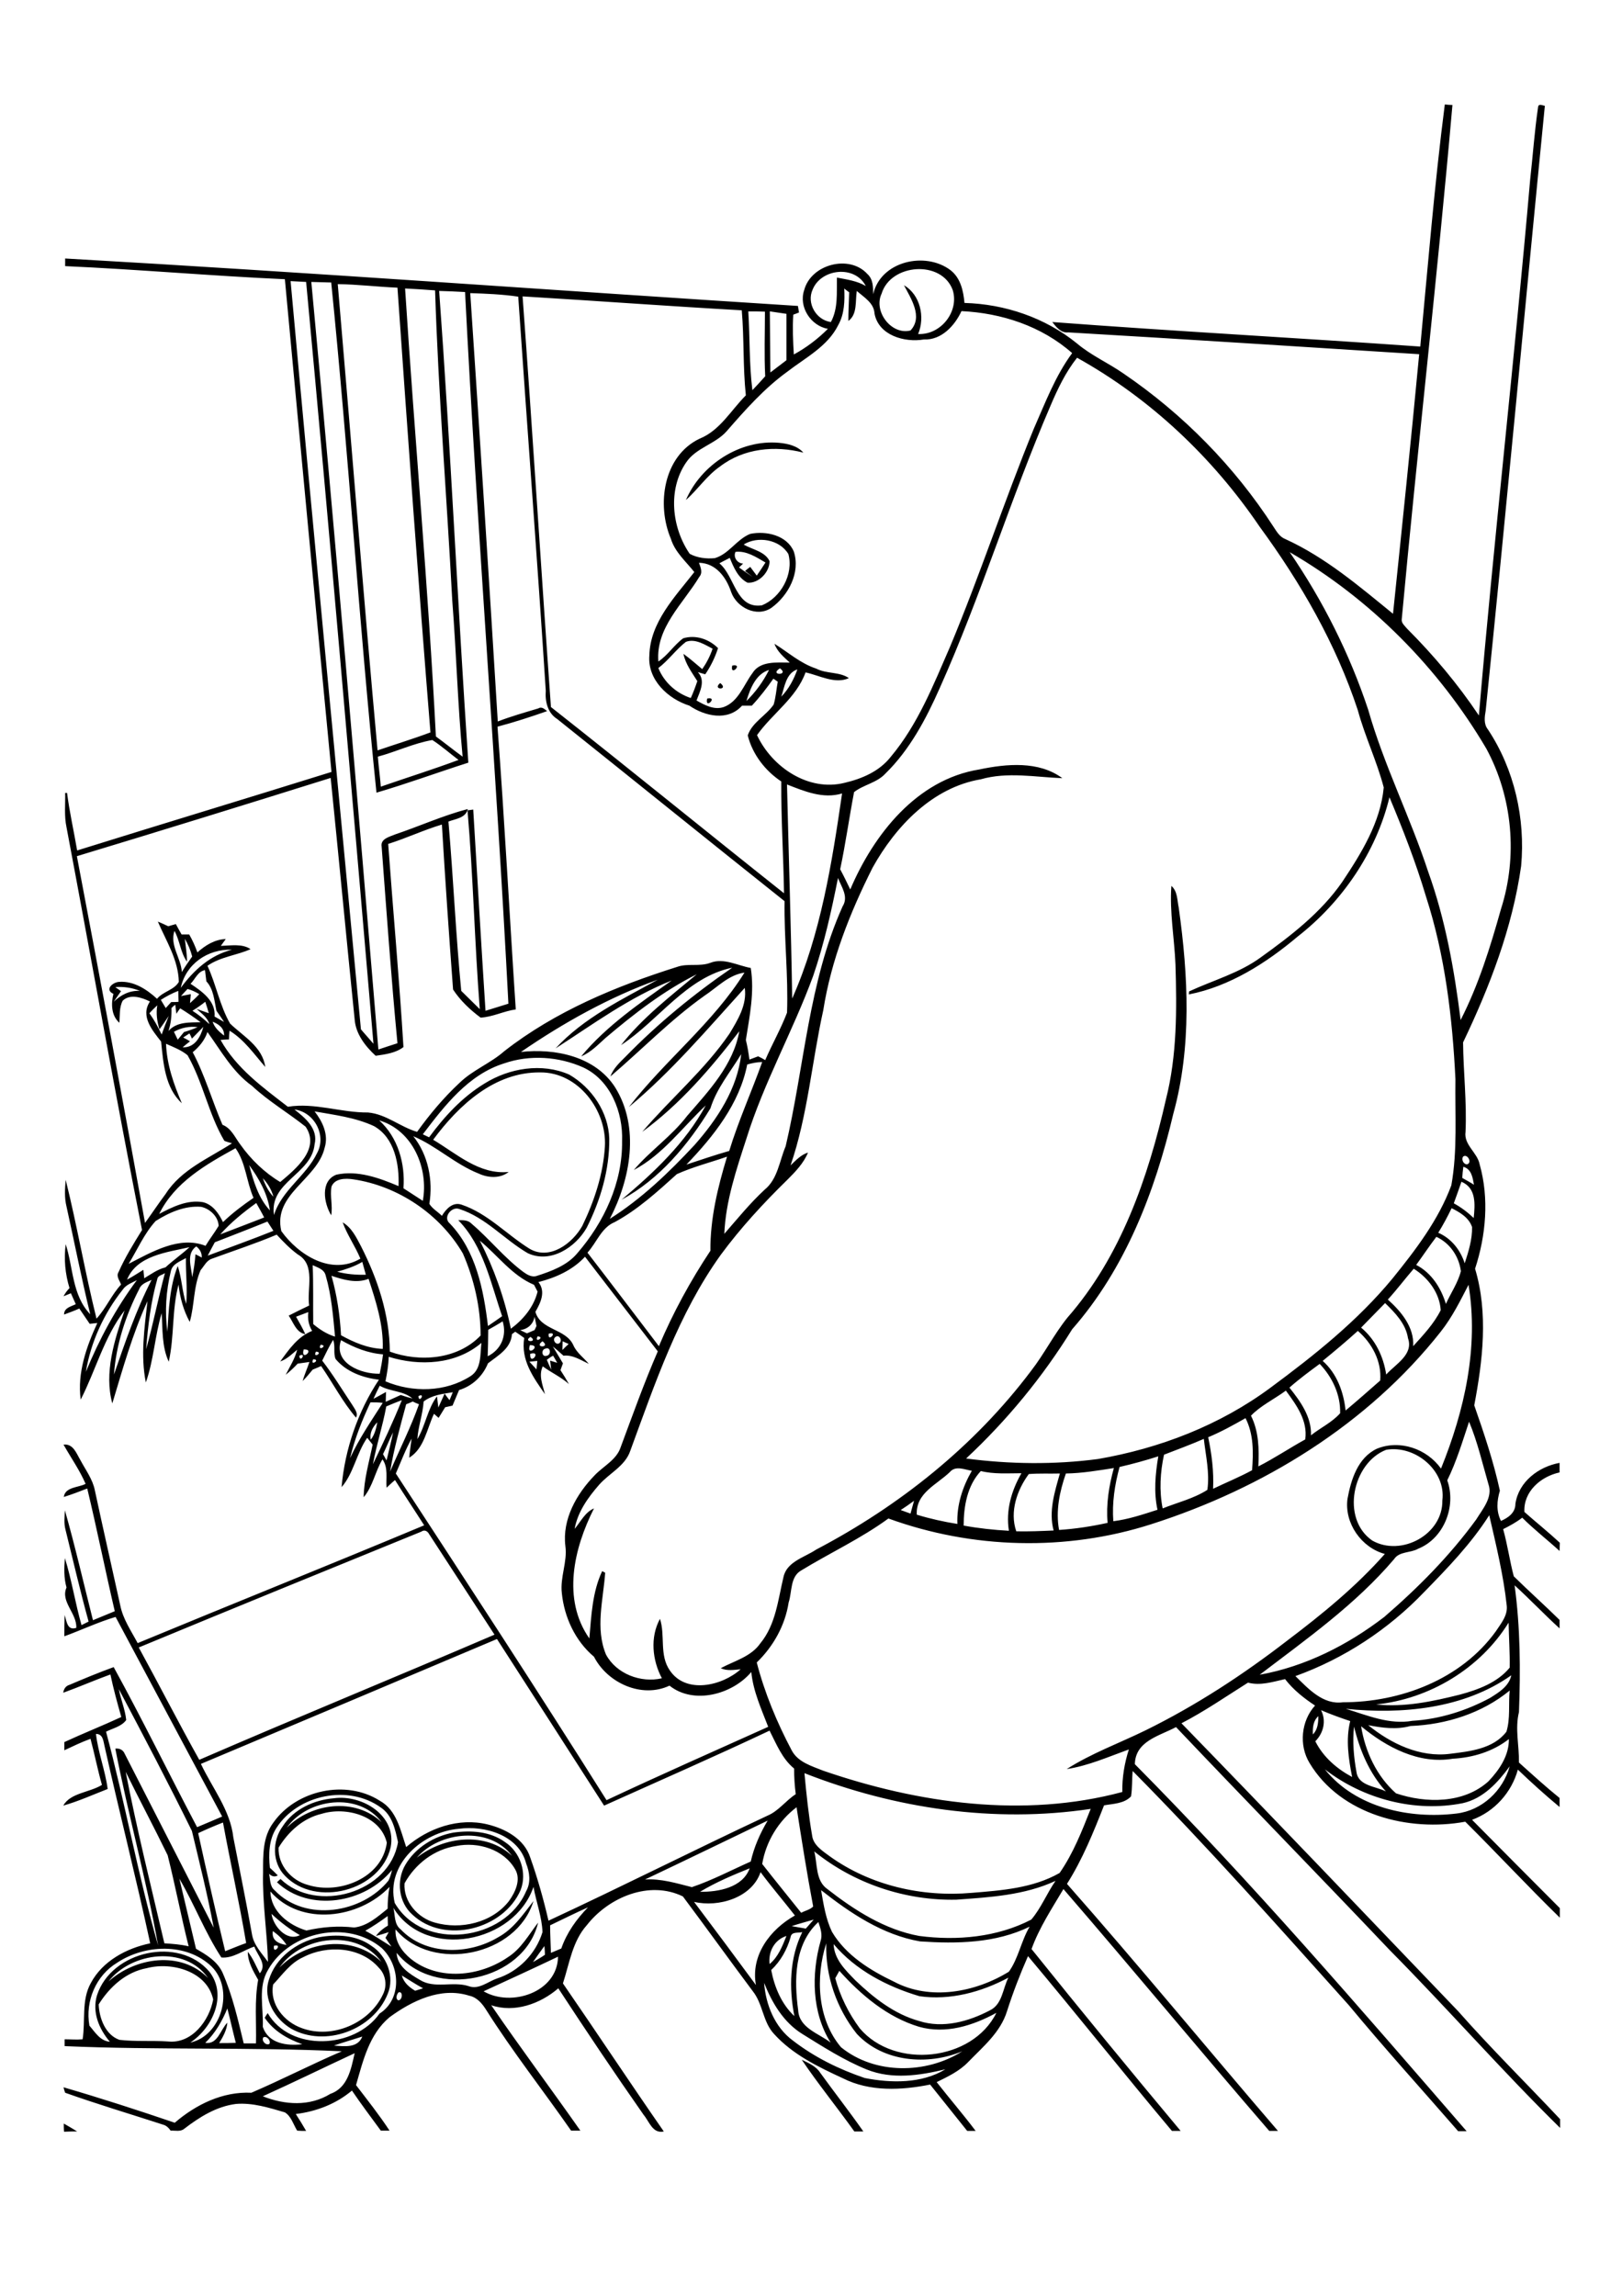 <?xml version="1.0" encoding="utf-8"?>
<!-- Generator: Adobe Illustrator 21.0.2, SVG Export Plug-In . SVG Version: 6.00 Build 0)  -->
<svg version="1.2" baseProfile="tiny" id="Layer_1" xmlns="http://www.w3.org/2000/svg" xmlns:xlink="http://www.w3.org/1999/xlink"
	 x="0px" y="0px" viewBox="0 0 595 842" overflow="scroll" xml:space="preserve">
<g>
	<path d="M23.4,778.8c1.6,0.9,3.3,1.9,4.9,2.9c-1.6,0-3.2,0-4.8,0.1C23.4,781,23.4,779.5,23.4,778.8 M294.1,755.4
		c2.5,1.2,5.3,2.4,6.8,4.8c5.2,7.2,10.7,14.2,15.8,21.5c-0.8,0-2.5,0-3.3,0C307.1,772.9,300.2,764.4,294.1,755.4 M111.2,717.8
		c-4.7,2.1-7.6,6.4-11,10c-1.4,7.2,4,13.7,10.5,16c11.1,4.1,24.8-1.7,29.8-12.4c1.6-3.2,1-7.2-1.5-9.7
		C132.3,713.9,120,713.2,111.2,717.8 M102.5,721.6c9.6-9.9,27.1-12.2,37.4-2.1C131.1,707.3,110.7,709.8,102.5,721.6 M116.9,710.5
		c6.5-1.2,13.8-0.9,19.3,3.1c5.7,3.6,8.7,11.4,6,17.7c-5.3,13.2-23,19.7-35.4,12.7c-5.9-3.5-10.4-10.8-8.2-17.8
		C101.1,717.9,108.8,712.3,116.9,710.5 M167.4,677c-8.1,1.2-15.1,6.6-19,13.7c-0.5,6.7,4.9,12.7,11.1,14.4c9.5,2.7,21,0.1,27.2-7.9
		c2.3-3.2,4.5-7.8,2.3-11.6C184.8,678.2,175.3,675.4,167.4,677 M152.9,681.3c9.8-7.8,25.3-9.7,34.9-0.7
		C179.7,669.7,161.2,671.6,152.9,681.3 M166.3,672.1c6.4-0.9,13.5-0.5,19,3.5c5.6,3.7,8.1,11.3,5.7,17.5
		c-6.2,14.5-27.9,20.1-39.7,9.1c-5.1-4.5-6-12.5-2.6-18.3C152.4,677.6,159.2,673.4,166.3,672.1 M118,665.2
		c-6.8,1.6-12.2,6.5-15.8,12.4c-0.3,6.4,4.7,12.1,10.8,13.7c11.4,3.6,27.2-2.5,28.9-15.5C139.5,665.8,126.8,662.5,118,665.2
		 M105.2,670.3c9-9.1,25.1-11.2,34.8-2C131.7,657.1,112.8,659.5,105.2,670.3 M122.5,659.5c10.3-1.4,23.1,6.3,20.8,18
		c-3.7,16-27.5,22.2-38.8,10.4c-4.7-4.8-4.7-12.8-0.8-18.1C107.7,663.5,115.2,660.1,122.5,659.5 M259.4,256.2
		C263.6,255.3,258.5,260.5,259.4,256.2 M264.2,250.5C267.6,253.2,261,253.1,264.2,250.5 M268.6,244.1
		C272.9,243.2,267.7,248.4,268.6,244.1 M251.6,183.4c5.6-13,19.9-22.3,34.2-21c3.2,0.3,6.7,1.1,8.9,3.6c-10.4-2.7-21.9-1.6-30.6,5.1
		C259.3,174.4,256,179.5,251.6,183.4 M96.4,768.8c8.1,3.2,17.2,3.8,24.8-0.9c6.4-2.2,7.6-9.2,8.9-14.9
		C118.9,758.2,107.7,763.7,96.4,768.8 M122.5,750.2c3.8,0.3,8.7,1,10.4-3.3C129.5,748,126,749,122.5,750.2 M96.6,747.2
		c-0.8,1.2,0.9,3.1,2.2,2.4C99.5,748.4,97.8,746.5,96.6,747.2 M75.3,749.2c4.6,0.7,5.5-4.8,8.1-7.4c-0.2,2.7-1.6,5.2-3,7.5
		c2,0,4.1,0,6.1-0.1c-1.1-4.2-2-8.4-3.1-12.6C81.5,741.2,79,745.6,75.3,749.2 M146.2,730.7c-0.7,0.7-1.2,2.4-0.1,2.9
		C147.7,733.6,147.9,730.1,146.2,730.7 M280.3,727.2c0.6,8,3.9,16.3,10.6,21.2c7.9,6.1,16.9,10.5,26.3,13.7
		c9.7,1.9,20.9,2.1,29.6-3.2c-9.4,2.3-19.6,3.8-28.8,0.1c-8.4-3.4-16-8.3-23.6-13C287.4,741.7,283.2,734.5,280.3,727.2 M147.4,724.5
		c0.7,2.6,2.7,4.3,4.9,5.6c1-0.3,1.9-0.6,2.9-0.9C152.6,727.8,150,726.1,147.4,724.5 M306.4,725.5c1.8,6.6,4.9,12.9,9,18.4
		c12.8,15.1,41.3,12.1,50.1-5.7c-8.6,4.7-18.6,7.9-28.4,5.1c-11.6-3.5-21.2-11.6-29.2-20.5C307.4,723.7,306.9,724.6,306.4,725.5
		 M53.9,721.8c-7.7,1.4-13.7,6.9-17.7,13.3c0.2,5.1,2.5,11.2,7.6,13c5.9,0.7,12,0.2,17.9,0.6c8.7,0.9,15.1-7.7,16.5-15.4
		C76,723,63.1,719.4,53.9,721.8 M177.4,730.3c10.1,5.9,27.1,0.4,27.3-12.7C195.7,721.9,186.5,726.1,177.4,730.3 M39.8,726.7
		c9.9-8.9,26.5-11.4,36.5-1.3C67.9,713.4,48.2,715.9,39.8,726.7 M43,719.8c-7.8,4.7-11.8,14.1-10.2,23.1c2.1,2.4,3.9,5.6,7.5,5.9
		c-4-4.7-6.6-10.9-4.7-17.1c5.3-16.2,30-21.8,41.2-8.6c6.7,8.6,1.2,20.6-7,26c11.5-2.5,16.3-19.5,7.8-27.9
		C68.4,712.4,53.1,713.1,43,719.8 M195.5,719.6c1.5-0.9,3-1.7,4.4-2.7c0-0.8-0.1-2.4-0.2-3.2C198.3,715.6,196.9,717.6,195.5,719.6
		 M305.8,713c0.2,5.6,4.4,9.6,8,13.3c6.7,6.4,14.3,12.4,23.4,14.9c8.7,2.8,18.1,0.2,25.9-3.9c4.6-2.2,4.7-7.9,6.8-12
		c-9.9,5.3-21.4,8.4-32.6,6.8C325.5,728.6,313.9,722.6,305.8,713 M308.5,750.8c12.4,10.1,31.3,9.9,44.5,1.5c-12.7,5.3-29,4-38.7-6.4
		c-7.4-9.3-11.6-21.3-11.2-33.2C299.1,725.1,299.8,740.5,308.5,750.8 M100.5,713.6C99.9,717.3,104.1,712.7,100.5,713.6 M282.3,720.3
		c3.2-2.6,4.7-6.6,6.2-10.3C284.1,711.4,281.8,715.7,282.3,720.3 M290,710.5c-1.3,4.5-3.6,8.7-7.1,12c1.2,6.3,3.8,12.5,8.5,16.9
		c-2-10.2-1.8-21.3,2.9-30.8C292.7,709,290.3,708.3,290,710.5 M98.4,722.3c-3.9,6.4-1.7,14-2,21c2,6.2,8.9,7.1,14.5,6.4
		c-5.4-1.9-10.5-4.8-13.8-9.7c0.4-0.6,0.7-1.2,1.1-1.7c8.3,14.3,31.9,13.1,41,0.2c8.4-5.4,7.6-17.6,0.9-24
		C127.6,703.9,106.4,708.3,98.4,722.3 M100.1,708.2c-0.6,3.4,2.1,4.7,5,5.1C103.8,711.2,102,709.6,100.1,708.2 M292.8,737.3
		c0.4,6.5,7.5,8.4,11.9,11.8c-6.9-11-7.1-25-3.7-37.2c0.8-2.3,0-4.7-0.8-7C291.3,713.1,291.3,726.2,292.8,737.3 M290.4,706.4
		c1.7,0.3,3.5,0.6,5.2,0.9c1-1.1,1.9-2.2,2.9-3.3C295.8,704.8,293.1,705.5,290.4,706.4 M134,708.1c3.3,1.7,6.4,3.8,9.6,5.8
		c-0.8-1.1-1.5-2.2-2.2-3.2c0.4-0.7,0.8-1.4,1.2-2.1c-1.5,0.5-3.1,1-4.7,1.4c1.2-1.6,2.7-2.8,4.4-3.8c0-1.2-0.1-2.3-0.1-3.5
		C139.5,704.7,136.8,706.5,134,708.1 M99.6,701.9c0.6,4.4,5.5,10.3,10.4,7.8C106.2,707.5,102.8,704.9,99.6,701.9 M201.8,706.1
		c0,3.3,0.2,6.7,0.3,10.1c1.3-0.5,2.5-1.1,3.8-1.6c2-5.8,5.6-10.8,9.8-15.1C211,701.6,206.4,703.9,201.8,706.1 M301.2,693.2
		c0.9,5.2,1.7,10.5,4,15.3c5.1,8.6,14,14.1,22.8,18.3c13.2,7,29.8,3.9,42.1-3.7c3.5-4.9,4.5-11.3,7.6-16.5
		c-12.5,6.1-26.7,6.3-40.2,5.4C323.7,709.6,311.9,701.6,301.2,693.2 M144.3,699.7c0.7,2.6,0.2,6,2.7,7.9c9.1,9.6,24.9,9.4,35.7,2.9
		c5.6-3,9.2-8.4,13-13.3c-6.1,20.1-37,26.5-50.6,10.4c-0.3,4.4,2.4,8.2,5.6,10.8c10.2,8.2,25.3,6.5,35.6-0.6
		c4.9-3.1,7.7-8.3,11.1-12.7c-5.1,21.5-38,28.4-51.9,11.1c0.2,4.9,4.7,7.7,8.5,9.9c5.4,3.4,12,0.4,17.9,2.3c3.7,1.4,7-1.6,10.4-2.8
		c7.9-2.5,14.3-9.1,16.7-17c-0.2-5.6-2.3-11-3.3-16.6C188.7,712.6,156.3,719.1,144.3,699.7 M99.2,693.7c0.1,7.3,6.8,12.4,13.2,14.3
		c5.8-1.3,11.6-1.8,17.5-1.1c4.8-0.5,8.7-4,12.3-6.9c0-2.7,0.2-5.4,0.7-8C131.8,703.7,110.4,706.6,99.2,693.7 M65.8,689
		c2,8.6,4.1,17.1,6.1,25.7c3.8,2.2,7.9,4.6,9.8,8.9c3.6,8.3,5.6,17.1,7.7,25.8c1.5,0,3,0,4.5,0c0.2-7.8-0.6-15.6,0.8-23.3
		c-1.8-3.2-3.8-6.5-3.8-10.3c1.9,2.4,3,5.2,4.4,7.9c2.8-3.3-0.9-6.6-2-9.8c-4,1.3-7.8,4.4-12.1,4C75.2,708.7,71.3,698.4,65.8,689
		 M279,686.6c-3.2,9.4-15.4,13-24.4,10.9c7.6,10.1,15.2,20.3,22.7,30.5c-2-10.9,5.2-20.4,14.3-25.5C287.4,697.1,283,692,279,686.6
		 M256.8,693.8c6.7,0.1,15.6-1.5,18.2-8.6C268.8,687.7,262.6,690.3,256.8,693.8 M298.7,679c1.2,4.7,0.4,10.7,4.8,13.8
		c10,7.8,21.1,14.9,33.7,17.2c13.8,1.8,28.6,0.5,41.1-6c3.6-4.2,5.7-9.6,8.9-14.2c-11.4,5.3-24.1,6-36.4,6.9
		C332.1,697.1,313.3,690.8,298.7,679 M168.3,670.7c-13.2,1.1-26.9,13-23.5,27.2c10.5,18,40.4,14,48.2-4.3c1.8-3.2,1.3-6.9,0-10.2
		C190.3,673,177.8,669.4,168.3,670.7 M72.7,672.3c3.2,14.5,6.4,28.9,9.9,43.3c2.6-1,5.1-2.1,7.7-3c-2.5-14.8-5.8-29.5-8.5-44.2
		C78.7,669.6,75.7,670.9,72.7,672.3 M236.6,689.3c5.9-0.4,11.6,1.4,17.2,2.8c7.4-2.5,14.4-6.2,21.6-9.4c1.2-5.3,3.4-10.3,6.2-15
		C266.6,674.9,251.6,682.2,236.6,689.3 M279.6,683.6c4.7,6,9.5,11.9,14.3,17.9c1.5-0.8,3.2-1.1,4.4-2.3c-2.3-12.1-4.2-24.3-6.1-36.4
		C285.6,667.8,281,675.3,279.6,683.6 M101.4,670.4c-2.8,4.3-2.9,9.7-2.4,14.6c1,0.9,1.9,1.8,2.9,2.8c-1.2,0.7-2.3,0.3-3.2-0.6
		c0.5,2.1,0.2,4.6,2.1,6.1c11.2,11.7,32,8.4,41.7-3.6c0.6-1.2,1-2.5,1.3-3.9c-9.9,12.2-30.3,15.7-42.2,4.5c0.4-0.4,0.9-0.8,1.3-1.2
		c13.2,12.8,40,5.1,43.1-13.5c-1-4.6-2.1-9.9-6.3-12.7C127.8,654.3,109.2,658.2,101.4,670.4 M295.1,650.3c0.7,7.6,1.5,15.3,2.8,22.8
		c0.4,3.6,3.8,5.7,6.5,7.7c14.9,10.7,33.8,15,52,13.4c11-0.9,22.5-1.7,32.3-7.3c5-7.2,8.2-15.4,11.4-23.5
		C364.7,668.7,328.2,663.3,295.1,650.3 M46.1,649.8c4.1,21.1,9.3,42,14.2,62.9c3,0.2,6,0.4,8.9,1.1c-2.8-11.1-4.9-22.3-7.7-33.4
		C56.5,670.1,51.1,660,46.1,649.8 M536.6,661.3c-17.6,3.5-36.5-1.5-50.6-12.4c11.3,14.1,31.1,18.3,48.3,16.2
		c9.3-1.1,17-8.3,19.5-17.3C549.4,653.8,544.1,659.6,536.6,661.3 M499.3,633.1c1.5,9.3,5.7,18.3,12.8,24.6c11,3.7,24.8,3.8,33.9-4.4
		c4-4.2,7.6-9.5,7.5-15.5c-5.9,4.6-13.2,6.8-20.6,7.2C520.5,647.1,508.6,640.8,499.3,633.1 M496.7,633.2c-0.6,5.6-0.1,11.2,0.9,16.7
		c0.7,5.1,7.1,5.2,10.8,7.1C502.3,650.3,498.8,641.9,496.7,633.2 M481.6,636.1c1.8-1.8,2-4.3,2-6.7
		C481.7,631.1,481.5,633.6,481.6,636.1 M484.6,627.2c2,3.9,0.9,8.4-2.1,11.4c2.9,5.8,7.9,10.1,13.5,13.1c-1.3-6.7-2.4-13.7-0.7-20.5
		C491.7,630,488.1,628.7,484.6,627.2 M517.4,633c-5.1,1.4-10.4,0.7-15.5-0.3c8.4,6.8,19,11.9,30,10.5c7.3-0.9,15.9-1.8,20.7-8.1
		c1.5-4.9,0.7-10.1,1.2-15.1C543.7,628.3,530.5,632.5,517.4,633 M43.6,619.5c0.7,3.8,2.3,7.4,2.7,11.3c-1.7,2.4-4.9,3-7.4,4.3
		c7,26,11.7,52.6,19.1,78.4c-4.3-24.2-11-48-15.7-72.2c1.6-0.2,2.9,0.5,3.5,2c10.9,21.2,21.7,42.5,32.6,63.7
		c-2.2-11.9-5.2-23.7-8-35.5C61.8,654,52.7,636.7,43.6,619.5 M493.7,626.7c7.9,2.4,16,5.9,24.4,4.4c10-0.6,19.8-3.7,28.5-8.4
		c3.2-2,6.9-4.2,7.8-8.3C537,626.7,514.3,628.8,493.7,626.7 M73.7,646.9c4.2,8.9,10.8,17,11.9,27c2.3,11.8,4.7,23.5,6.8,35.3
		c0.6,4.1,3.6,7.1,5.9,10.3c-0.3-11-2.1-21.9-1.8-32.8c0-6.2-0.2-13,3.8-18.3c8.4-11.9,26.6-15.9,39-8c6.2,3.4,7.6,10.8,9.7,17
		c8.1-7,19.3-10.9,29.9-8.3c6.5,1.6,13.4,5.3,15.6,12.1c2.7,7.6,4.9,15.4,6.7,23.2c26.9-12.5,53.4-25.9,80.3-38.5
		c4.1-1.7,6.7-5.5,10.4-7.9c-0.4-3.1-0.6-6.3-0.6-9.4c-4.4-3.6-6.5-9-9-13.9c-20.1,9.5-40.5,18.4-60.7,27.5
		c-13.1-20.4-26.2-40.8-39.3-61.1C146.1,616.4,109.9,631.7,73.7,646.9 M504.8,625.1c10.4,1.1,20.7-1.1,30.7-3.6
		c6.7-1.8,13.8-4.4,18.3-9.9c0.1-5.5-0.3-11-0.4-16.5C543,611.9,524.4,623.1,504.8,625.1 M154.6,561.7
		c-34.6,14.1-69.2,28.2-103.7,42.5c7.5,13.7,14.6,27.6,22.2,41.2c36-15.6,72.2-30.4,108.3-45.9c-8-12.3-16-24.6-24-36.9
		C156.8,561.5,155.7,560.9,154.6,561.7 M546.3,555.7c-6.6,10.4-15.3,19.4-23.9,28.2c-13.1,13.7-29.4,24.4-47.2,30.8
		c4.7,4.6,10.1,10.6,17.4,9.6c21.2,0,43.4-8.4,56.1-26c1.9-2.9,4.5-5.9,4-9.6C551.5,577.6,548.8,566.6,546.3,555.7 M330.4,553.8
		c1.2,0.4,2.4,0.9,3.6,1.3c0.4-1.6,0.9-3.1,1.3-4.7C333.7,551.6,332.1,552.7,330.4,553.8 M372.8,561.6c4.6,0.1,9.1-0.1,13.7-0.3
		c-1.9-7,0.4-14.2,2.3-20.9c-3.8,0.1-7.6-0.1-11.4,0.2C373.1,546.4,370.3,554.4,372.8,561.6 M353.5,559.5c5.5,1,11,1.6,16.6,1.9
		c-1.2-7.4,0.9-14.7,4.6-21.1c-5,0-10.1,0.4-14.9-0.8C354.8,544.8,353.5,552.5,353.5,559.5 M391,540.4c-2.3,6.6-3.8,13.7-2.5,20.7
		c6-0.4,11.9-1.3,17.8-2.6c-0.6-6.8,0.5-13.6,2.3-20.1C402.8,539.3,397,540.3,391,540.4 M348.5,539.8c-4.8,4.7-12.6,7.7-12.2,15.7
		c4.9,1.5,9.9,2.6,14.9,3.4c-0.3-6.9,1.9-13.6,5.3-19.5C353.9,539,350.6,537.4,348.5,539.8 M410.7,538c-1.8,6.5-2.8,13.2-2.3,19.9
		c5.6-0.7,10.9-2.5,16.2-4.2c-1.4-6.4-0.8-13.1,0.3-19.6C420.2,535.6,415.5,536.9,410.7,538 M508.5,531.7
		c-12.4,4.8-16.7,25.3-5.1,33.3c10.6,6,25.9-2.2,25.7-14.7C530.5,539.3,519.1,529.9,508.5,531.7 M427,533.5
		c-1.4,6.4-1.8,13.2-0.5,19.7c5.5-2.2,11.4-3.6,16.4-6.8c0.9-6.3-0.6-12.5-1.3-18.7C436.8,529.8,431.9,531.6,427,533.5 M140.5,533.3
		c0.4,0.8,0.9,1.5,1.3,2.3c0.8-3.4,1.7-6.8,2.4-10.3C142.8,528,141.8,530.7,140.5,533.3 M538.9,521.4c-2.4,7.2-4.6,14.6-8,21.5
		c3.4,9.5-1.2,21.3-10.7,25.1c-2.8,1.6-6.9,0.9-8.8,3.8c-14.1,16.6-32.1,29.3-49.3,42.4c16.7-3,32.3-10.9,45.7-21.2
		c12.4-10.7,24-22.4,33.7-35.7c2.4-3.9,6.2-8.2,4.5-13C543.8,536.7,542,528.8,538.9,521.4 M136,528c1.5-1.9,2-4.2,2.4-6.4
		C136.8,523.3,135.5,525.4,136,528 M443.2,527.1c1.3,6.2,2.1,12.5,1.8,18.9c4.8-2.3,9.7-4.3,14.3-6.8c0.5-6.5,0.6-13.2-2.4-19.1
		C452.5,522.6,448,525.1,443.2,527.1 M149,515c-2.2,8.2-4.5,16.3-5.9,24.7c3.5-8.2,7.6-16.2,10.6-24.7c-0.8-0.3-1.5-0.6-2.3-1
		C150.6,514.4,149.8,514.7,149,515 M141.7,515.8c-1.3,7.1-3.6,14.1-4.9,21.2c3.7-7.7,7.4-15.5,10.6-23.5
		C145.5,514.2,143.6,515,141.7,515.8 M135.9,514.3c-3.1,6.6-5.8,13.4-7.5,20.5c3.3-7.2,7.8-13.7,12-20.3
		C139,514.3,137.4,514.3,135.9,514.3 M153.5,512C153.6,515,156.3,510.6,153.5,512 M458.9,519.2c2.9,5.8,3,12.3,2.7,18.6
		c5.9-3,11.4-6.7,17.2-9.9c1-6.9-3.3-12.7-7.1-17.9C467.5,513.1,462.3,515.6,458.9,519.2 M155.4,514c-0.3,4.7-2,9.1-2.3,13.8
		c3-5,3.7-11.1,7.2-15.7c0.1,1,0.4,3.1,0.5,4.1c0.8-1.7,1.5-3.4,2.3-5.1c0.4,0.6,1.3,1.8,1.8,2.4c0.4-1,0.8-1.9,1.2-2.9
		C162.4,511.2,158.5,511.6,155.4,514 M137,513c1.6-0.8,3.1-1.7,4.6-2.5c0,0.9-0.1,2.7-0.1,3.6c1.8-0.8,3.7-1.7,5.5-2.5
		c1.4,0.5,2.8,0.9,4.3,1.3c-3.3-2.9-8.3-2.5-12-4.7C138.5,509.8,137.7,511.4,137,513 M473,508.9c4,5,8.2,10.8,7.9,17.5
		c3.5-2.8,7.7-4.7,10.7-8.1c0.2-6.8-2.9-13.3-7.5-18.1C480.3,503,476.5,505.8,473,508.9 M194.2,499.4c0.9,0.9,1.7,1.9,2.6,2.8
		c0.1-0.8,0.2-2.3,0.3-3.1C196.4,499.2,195,499.3,194.2,499.4 M114.9,498.5C113.5,501.3,117.9,498.6,114.9,498.5 M200.6,498.7
		c0.5,1.2,1,2.4,1.6,3.6c-0.1-0.8-0.3-2.4-0.4-3.3c0.6,0.2,1.9,0.6,2.6,0.8c-0.5-0.9-1-1.8-1.5-2.6
		C202.2,497.5,201.1,498.3,200.6,498.7 M109.8,497.2C110,500.2,112.6,495.8,109.8,497.2 M194.5,496.5
		C194.2,501.2,199,495.2,194.5,496.5 M115.9,495.7C114.5,498.5,118.9,495.9,115.9,495.7 M200.1,494.6c-1.7,0.3-1.4,3.3,0.5,2.6
		C202.3,496.9,202,493.8,200.1,494.6 M111.4,494.9C110.1,499.6,115.9,494.7,111.4,494.9 M194.4,493.3
		C192.8,497.9,199,493.3,194.4,493.3 M142.6,497.6c-0.1,3-0.6,6-1.2,9c10,4.2,22,4,31.2-1.9c4.1-2.6,3.5-8,4-12.2
		C167.2,500.5,153.9,501.1,142.6,497.6 M117.6,493.2C116.3,495.9,120.6,493.3,117.6,493.2 M206.4,491.9c0,1.1-0.1,2.1-0.1,3.2
		c0.8-0.8,1.5-1.5,2.3-2.2C207.8,492.6,207.1,492.2,206.4,491.9 M199,491.9C195.5,494.4,202.3,494.4,199,491.9 M125.1,491.5
		c-2.9,8.5,7.5,12.5,14.2,12.3c0.5-2.4,0.9-4.7,1.2-7.1C135,496.3,129.8,494.2,125.1,491.5 M203.8,490.3c-1.4,0.9,0.1,3.2,1.4,2.3
		C206.5,491.6,205.1,489.3,203.8,490.3 M197.2,490.1C195.8,492.9,200.2,490.3,197.2,490.1 M194.6,490.3
		C191.5,492.3,197.7,492.4,194.6,490.3 M201.3,489.1C200.7,492.6,205,488.2,201.3,489.1 M485.2,499.1c5.2,4.6,7.7,11.4,8.4,18.2
		c4.3-3.6,8.5-7.3,12.7-11c0.6-7-3-13.7-8.2-18.2C493.9,491.9,489.6,495.5,485.2,499.1 M184.4,484.6c-1.8,1.1-3.5,2.1-5.3,3.1
		c0,3.2-0.1,6.5-0.2,9.7C183.8,495,186,489.9,184.4,484.6 M190.8,487.8c0.8,0.4,1.7,0.8,2.5,1.2c0.9-0.4,1.9-0.8,2.8-1.2
		c0.2-0.4,0.5-1.1,0.7-1.5c-0.2-1.1-0.5-2.3-0.7-3.4C195.6,485.7,193.5,487.5,190.8,487.8 M499.3,486.9c5.2,4.3,8.2,10.6,9.2,17.2
		c3.4-3.8,10.1-7.3,8-13.3c-0.8-5.3-4.7-9.3-8.4-12.9C505.1,480.9,502.2,484,499.3,486.9 M528.5,488.4
		c-26.8,34-65.2,57.5-106.2,70.6c-31.2,10-65.6,9.1-96.4-2.1c-10,7.3-21.4,12.6-31.9,19c-4.2,2.3-3.4,7.8-4.7,11.8
		c-1.3,8.4-5.6,16.1-11.7,22c2.9,11.2,7.4,22,12.8,32.2c2.3,4.4,7.4,5.8,11.6,7.5c34.9,12,73.6,17.5,109.7,7.8
		c-0.1-5.3,0.8-10.6,2.4-15.6c-7.5,2.7-14.9,6-22.8,7.2c9.1-5.8,19.3-9.5,28.9-14.2c18.5-9.1,35.8-20.4,52.1-33
		c12.7-9.6,25.1-19.7,35.7-31.7c-8.6-2.3-14.9-11.3-13.7-20.2c1.3-7.1,3.8-15.1,10.8-18.4c8.4-3.4,18.3,0,23.5,7.3
		c8.6-21.2,13.9-44.5,10.1-67.4C535.7,477,532.7,483.1,528.5,488.4 M51.1,472.7c-5,9.7-8.5,20.4-9.3,31.4
		c4.1-11.8,8.1-23.6,13.8-34.7C53.9,470.2,51.8,470.8,51.1,472.7 M45,473c-6.9,8.7-11.7,19.2-13.5,30.1c4.9-11.9,11-23.3,18.7-33.6
		C48.3,470.5,46.2,471.2,45,473 M121.6,467.9c2,7.1,3.1,14.4,3.5,21.8c4.7,2.6,9.8,4.8,15.3,5c0.3-8.9-2.5-17.4-5.2-25.7
		C130.7,470.8,125.9,469.3,121.6,467.9 M57.7,469.1c-2.4,8.4-3.4,17.1-4.1,25.7c2.6-9.2,4.4-18.6,6.9-27.9
		C59.6,467.6,57.9,467.7,57.7,469.1 M518.6,465.3c-3.2,3.7-6.2,7.7-9.5,11.3c4.9,4.4,9.7,10.1,9.3,17.1c3.7-4.1,7.6-8.2,10.1-13.2
		C528.1,474.2,523.9,468.6,518.6,465.3 M114.7,464c0.3,7.2,0.1,14.4,0.2,21.6c2.4,2,5,3.7,8,4.6c-0.7-7.5-1.3-15.1-3.4-22.3
		C119,465.5,116.6,464.9,114.7,464 M123.7,466.4c3.4,0.9,6.9,1.2,10.5,1.1c-0.4-1.6-0.9-3.1-1.3-4.7
		C130,464.5,126.9,465.5,123.7,466.4 M62.7,466.1c-1.8,7.3-2.3,14.9-1.3,22.3c0.5-8.1,0.8-16.5,3.8-24.1c1.5,4.5,1.6,9.4,3.1,13.9
		c0.5-5.6-0.2-11.2-0.1-16.8C66.1,462.6,63.3,463.5,62.7,466.1 M197.5,470.2c2.8,3.5,0.8,7.6-1.1,10.9c1.9,6.8,11.1,6.1,13.9,12.2
		c1.2,2.8,3.8,4.6,5.7,6.9c-3-1.4-5.9-3.4-9.3-3c-1.3-1.2-2.6-2.3-3.9-3.4c1.2,2.1,2.5,4.1,3.7,6.2c-0.3,0.8-0.6,1.6-0.9,2.5
		c1.1,1.7,2.1,3.3,3.1,5.1c-2.9-2.6-6.5-4.2-9.6-6.5c-1.6,3.4,0,6.8,0.8,10.2c-4.3-6.2-8.9-12.5-7.6-20.6c-1.1-0.8-2.2-1.6-3.3-2.3
		c-0.3,0.2-0.9,0.7-1.2,0.9c-0.4,5.3-5.1,7.8-8.8,10.7c-1.9,4.7-5.7,8.3-10.6,9.8c-0.8,1.9-1.6,3.8-2.4,5.7
		c-0.9,0.2-1.8,0.4-2.7,0.6c-0.8,1.3-1.6,2.6-2.4,3.9c-0.4-0.4-1.3-1.1-1.7-1.5c-2.6,5.5-3.6,12.8-9.1,16.1c0.2-2.3,0.6-4.6,0.9-7
		c-2.3,4.1-3.9,8.5-5.8,12.8c26,39.8,52,79.6,77.3,119.8c19.6-9.2,39.5-18,59.3-26.9c-2.5-6.5-5.5-13-6.2-20.1
		c-6.9,8.2-21.1,12.1-30,5c-10.2,4.8-22.8-1-27.7-10.6c-6.9-5.8-10.9-14.5-11.8-23.3c-0.7-5.9,2.1-11.5,1.3-17.3
		c-1.2-9.8,4.1-19.1,10.7-25.9c3.2-3.4,8.1-5.7,9.6-10.4c4.4-11.8,8.6-23.6,13.6-35.1c-8.9-11.6-17.8-23.1-26.7-34.7
		C210.1,465.8,203.8,468.6,197.5,470.2 M72,457.1c-3.8,2.7-1.8,7.5-1.5,11.3c0.6-2.8,1-5.6,1.2-8.4c0.6,0.3,1.8,0.9,2.3,1.2
		C74.1,459.6,73.4,458.2,72,457.1 M46.6,469.3c2.1-1.1,4-2.4,6-3.6c0.1,0.8,0.2,2.3,0.3,3.1c2.5-1.5,4.9-3.3,7.8-4
		c2.8-2.6,6-4.8,8.8-7.4C61.3,459.3,50.2,460.4,46.6,469.3 M176,455c5.2,10.2,9.1,21.1,11.4,32.3c4.6-3.4,8.4-8,9.8-13.6
		c-0.4-0.8-0.9-1.7-1.3-2.5C187.8,467.8,182.6,460.4,176,455 M519.5,463.9c5.6,2.9,9.1,8.4,10.9,14.3c1.8-4,4.4-7.7,5.5-12
		c-0.7-5.4-4-10.3-9-12.6C524.3,457,522,460.5,519.5,463.9 M78.8,455.6c-0.9,1.6-1.7,3.2-2.6,4.9c8-3,16.1-5.9,24.1-9.1
		c-0.7-1.1-1.5-2.3-2.2-3.4C91.7,450.6,85.2,453.1,78.8,455.6 M532.5,443.1c-1.5,3.1-3.1,6.1-4.9,9c4.8,2.1,8.1,6.3,9.7,11.2
		c1.4-4.3,2.8-8.8,2.7-13.3C538.8,446.5,535.5,444.6,532.5,443.1 M57.1,447.8c-4.2,4.6-6.7,10.5-9.9,15.7
		c8.4-4.3,18.6-10.4,28.2-6.6c1.5-2.5,3.3-4.8,4.8-7.3c-0.1-3.4-3.2-6.3-6.4-7C67.8,442.1,62,444.7,57.1,447.8 M80.8,452.7
		c5.4-2.1,10.8-4.1,16.1-6.2c-0.9-1.8-1.9-3.5-2.9-5.3C89.3,444.6,84.7,448.3,80.8,452.7 M536.1,433.4c-0.9,2.6-1.8,5.2-2.8,7.9
		c2.7,1.5,5.1,3.3,7.3,5.4C541.1,441.7,541.6,435.7,536.1,433.4 M96.4,432.1c0.9,2.5,2.1,4.9,3.9,6.8
		C99.6,436.3,98.2,434,96.4,432.1 M536.8,427.9c-0.2,1.3-0.3,2.7-0.4,4.1c1.4,0.8,2.9,1.6,4.3,2.5
		C540.2,431.8,539.8,428.8,536.8,427.9 M91.4,427.3c1.6,5.9,3.4,12.1,7.6,16.6C98.2,437.9,95,432.2,91.4,427.3 M536.7,424.2
		c-0.7,1.1,0.2,2.9,1.5,2.8C540.2,426.4,538.2,422.9,536.7,424.2 M248.3,430.6c-7.1,6.4-14.3,13-22.8,17.6c-4.9,2-6.6,7.5-10,11.2
		c8.8,11.4,17.5,22.9,26.2,34.3c5.2-12.3,11.6-24,18.9-35c-0.1-11.8,2.7-23.3,6.1-34.5C260.7,426.3,254.3,427.9,248.3,430.6
		 M58.4,445.2c4.9-2.6,10.4-5.3,16.1-4.3c3.6,0.9,5.8,4.2,7.3,7.3c3.4-3.3,7.3-6.2,11.2-8.9c-2.6-5.9-2.8-12.8-6.6-18.2
		C75.5,427.1,64.1,433.6,58.4,445.2 M139.1,410.9c6.9,6.2,9.6,15.9,8.9,24.9c2.4,1.5,4.7,3.1,7.1,4.6
		C157.3,428.5,151.4,414.5,139.1,410.9 M115.4,407.6c2.9,3.7,5.2,8.5,3.7,13.3c-2.7,11.7-19.1,17-15.9,30.6
		c6.3,8.8,18.4,16.4,29,10.1c-1.9-4.6-4.8-8.6-6.5-13.3c3.3,1.9,5,5.5,6.7,8.7c6.1,12,10.5,25.1,10.6,38.7c11,4,24.9,2.9,33.3-5.9
		c0-10.3-2.4-20.7-6.5-30.1c-8.4-14.4-23.8-24.8-40.3-27.2c-2.7-0.4-6.7-0.4-7.9,2.7c-0.6,3.5,0.5,7-0.1,10.5
		c-2.7-4.4-4.1-12.6,1.9-14.9c7.8-1.7,15.7,1.2,22.8,4.2c0.3-8-1.4-17.7-9-22C130.3,409.8,122.7,408.9,115.4,407.6 M108,406.9
		c4,3.1,8.8,7.1,7.4,12.8c-1.1,11-16.7,13.7-14.9,25.9c2.9-9.2,11.8-14.3,15.8-22.7C119.9,416.4,115.3,407.8,108,406.9 M158.9,418
		c8.6,5.1,16.9,12.9,27.7,11.8c-3.1,2.5-7.6,2.2-11,0.6c-8.6-3.4-15.5-10.1-24-13.7c5.5,6.9,7.3,16.2,5.9,24.8
		c1.1,1.8,3.1,2.9,4.6,4.4c1.5-2.5,4-5.2,7.2-4.1c9.6,3.2,16.6,11,25,16.2c7.4,4.3,15.7-2,19.3-8.4c4.4-9.1,7.7-19,8.3-29.2
		c0.7-13.2-9.8-27.2-23.7-27.1C181.4,393.1,168.2,405.4,158.9,418 M274.1,390.4c-2.8,14.4-12.4,26.4-22.3,36.7
		c5.2-1.7,10.4-3.5,15.7-5c3.4-11.1,8.2-21.7,12.1-32.6C277.7,389.5,275.9,389.9,274.1,390.4 M184.9,390
		c-13.1,4.1-21.8,15.5-29.8,26c0.8,0.4,1.5,0.7,2.3,1.1c5.6-7.6,12.1-14.7,20.3-19.7c9.1-5.7,21.1-7.7,31.1-3.3
		c8.3,4.8,14.4,13.8,14.7,23.5c0.1,11.4-3.2,22.6-8.3,32.7c-4.1,7.2-13.3,13.2-21.6,9.3c-8.6-5-15.4-13.1-25.1-16.2
		c-2.8-1.1-6.2,3.1-3.5,5.3c9.6,10,12.4,24.3,14,37.6c1.8-1.2,3.5-2.4,5.2-3.6c-4.2-12.1-6.8-25.7-16.1-35.2c1.7,0,3.6-0.1,4.9,1.3
		c6.6,5.6,12,12.5,19,17.7c1.4,1,3.2,2.1,5,1.4c5.3-1.7,11-3.8,14.7-8.2c9.9-11.4,16.7-26,16.5-41.2c0.4-10.5-4.2-22.3-14.2-27
		C205.1,387.5,194.4,386.7,184.9,390 M76.1,378.5c-1,3-3,5.4-5.4,7.4c4.5,8.5,7.1,17.8,10.9,26.6c3.3,1.3,4.6,4.7,6.6,7.3
		c3.9,5.5,8.9,10.3,14.6,13.7c5.7-4.8,14.8-12.2,9.3-20.3c-6.4-5.1-13.6-9.3-19.7-15C85.3,393.1,81.1,385.4,76.1,378.5 M70.4,380.9
		c-0.2-0.5-0.6-1.4-0.9-1.9c-0.6,0.4-1.7,1.1-2.3,1.5c0.8,0.4,1.7,0.9,2.5,1.4c-0.7,0.5-2,1.6-2.7,2.2c4.5,0.2,6.6-3.9,7.6-7.5
		C73.2,378,71.8,379.5,70.4,380.9 M63.8,378.4c0.5,1,0.9,1.9,1.4,2.9c0.8-0.9,1.5-1.9,2.3-2.8c1.7-0.5,3.4-1.1,5-1.8
		C69.5,376.3,66.5,376.9,63.8,378.4 M78,374.7c0.7,2.2,2.4,3.7,4.2,5.1C82.3,377,80.2,375.6,78,374.7 M54.8,371.6
		c1.8,2.5,3.2,5.1,4.5,7.8c0.8-2.3,1.7-4.6,2.6-6.8c-1.1,1.6-2.2,3.3-3.4,4.9c-0.9-2.9-1.3-5.9-0.8-8.8
		C56.7,369.6,55.7,370.6,54.8,371.6 M62.9,369.7c0.1,2.8-0.2,5.7-1.1,8.4c3-3.4,7.7-3.1,11.8-3.2c-2.4-1.8-4.9-3.5-7.5-5.1
		c-0.4,0.5-1.1,1.5-1.4,2c-0.1-0.8-0.3-2.5-0.4-3.3C63.9,368.7,63.2,369.4,62.9,369.7 M70.6,370.7c2.2,1.4,4.3,3.1,6.2,4.9
		c-0.7-2.5-2.9-3.9-4.7-5.6c1.5,0.5,3,1.1,4.5,1.6c-0.4-1.4-0.8-2.8-1.3-4.2C73.8,368.6,72.2,369.7,70.6,370.7 M59,366.7
		c0.6,1,1.2,2,1.8,3c0.7-0.8,1.4-1.5,2-2.2c0.7,0,2,0,2.7-0.1c0-1.3-0.1-2.7-0.1-4C63.1,364.3,61,365.4,59,366.7 M68.8,362.7
		c-0.6,0.6-1.8,1.9-2.4,2.6c0.9-0.2,2.7-0.5,3.6-0.7c-0.1,1.1-0.2,2.2-0.3,3.3c1.2-1.1,2.3-2.1,3.4-3.3
		C71.8,363.8,70.3,363.1,68.8,362.7 M42.3,362c0.5,0.4,1.5,1.1,2.1,1.5c-0.9,1.3-1.8,2.6-2.7,3.9c2.6-2.5,5.8-4.2,9.6-4
		C48.4,362.2,45.3,361.8,42.3,362 M69.9,360.8c4.2,2.8,9.3,6.3,8.8,12c1.2,0.7,2.3,1.3,3.5,2c-0.9-1.4-1.9-2.8-2.8-4.1
		c-0.8-3.7-1-7.9-3.7-10.8c-0.2-1.4-0.3-2.7-0.5-4.1C72.6,356.2,71.6,359.1,69.9,360.8 M227.8,383.3c7.8-10,18.1-17.9,27.8-26
		c-12.2,6.1-23,14.5-33.4,23.3c-2.8,2.5-5.5,5.4-9,6.8c9.2-11.1,21.5-19.5,33.2-27.8c-15.4,6.1-28.8,16-42.6,24.9
		c10.3-11.2,24.4-18,37.5-25.2c-17.8,6.4-34.6,15.8-50.2,26.5c12.5-1.4,27.2,1.6,34.5,12.9c9.2,14.7,5.7,33.7-1.9,48.3
		c11.7-7.4,21.7-17,31.1-27.1c8.3-9.4,15.7-20.6,17.1-33.3c-4,6.6-9,12.5-11.3,19.9c-8.1,13.3-18.7,26-32.6,33.5
		c11.9-10,23.4-20.8,30.9-34.6c-8.6,8.1-15.8,18.1-26.4,23.7c6-7.1,13.9-12.4,19.6-19.9c7.9-9.1,16.9-18.6,19.1-31
		c-10.4,13.6-21.8,26.8-35.6,36.9c10.4-12.2,22.9-22.7,32-36c3-5,6.5-10.6,5.6-16.8c-13.6,15-26.9,30.7-42.5,43.7
		c13.2-17.1,30.9-30.8,42.4-49.3c-5.8,0.8-10,5.4-14.7,8.5c-12.4,8.8-23,19.8-34.5,29.6c1.1-3,3.4-5.1,5.6-7.3
		c11.9-12.2,25.1-23,39.1-32.6C251.7,358.4,241.7,374.2,227.8,383.3 M66.3,362.3c4.8-6.5,10.8-12,18.8-14
		C76.2,348,68.2,353.5,66.3,362.3 M66.7,356.5c1.2-2,2.5-3.9,3.8-5.7c-0.6-2.3-1.5-4.5-2.7-6.5c0.3,2.8,0.8,5.6,0.8,8.4
		c-2.4-3.3-2.6-7.7-4.6-11.3C62.2,346.7,66.4,351.3,66.7,356.5 M307.4,322c-2.4,12.1-5.1,24.2-9.1,35.9
		c-7.4,20.2-18.1,39.1-24.5,59.7c-3.7,11.4-7.6,22.9-8.1,34.9c4.8-5.5,9.4-11.2,14.8-16.2c4.8-3.9,5.4-10.5,7.7-15.9
		c6.9-29.3,8.4-60.2,20.9-88C311.4,328.8,308.6,325.2,307.4,322 M288.7,287.7c0.6,26.2,1.5,52.4,1.9,78.5
		c10.5-23.7,14.6-49.8,18.3-75.2C301.9,293.1,295.1,290.2,288.7,287.7 M138.6,277.5c0.3,3.7,0.8,7.3,1.1,11
		c9.5-3.3,19.1-6.3,28.5-9.8c-3.2-2.4-6.2-5.1-9.6-7.3C151.7,272.6,145.3,275.7,138.6,277.5 M286.6,255.5c2.7-2.8,4.6-6.3,5.9-10
		C288.3,246.9,287.8,252,286.6,255.5 M273.8,257.1c3.4-3.3,6.2-7.2,8.3-11.4C277.2,247.2,275.2,252.6,273.8,257.1 M286.1,245.1
		C281.9,247.8,289.8,247.8,286.1,245.1 M251.6,235.4c-3.7,2.9-6.4,6.8-10.1,9.6c2.1,5.2,6.5,9.2,11.9,11c0.9-2,1.7-4.1,2.4-6.2
		c-2-3.2-4.3-6.2-5.1-10c2.4,1.7,4.6,3.7,6.9,5.6c1.6-2.3,2.9-4.8,3.8-7.5C258.5,236.4,255,234.1,251.6,235.4 M473.1,202.5
		c12.2,17.8,22,37.3,28.8,57.8c5.8,20.4,15.4,39.3,22,59.4c6.3,17.5,9.6,36,11.9,54.4c6.6-12.9,10.9-26.8,14.8-40.7
		c6.2-19.3,4.3-41-5.4-58.9C527.8,245,502.8,219.7,473.1,202.5 M269.8,202.4c-0.9,1.9,0.6,4.2,2.8,4.3c-0.5,0.5-1,0.9-1.5,1.4
		c1.6,1.2,3.3,2.3,5,3.5c-0.9-0.7-1.9-1.5-2.8-2.2c0.6-0.5,1.2-1,1.9-1.5c0.8,1.1,1.6,2.1,2.4,3.2c1.1-1.6,2.2-3.2,3.2-4.8
		C277.4,204.3,273.7,201.9,269.8,202.4 M272.8,199.7c3.2,1.9,7.8,2.5,9.5,6.1c0,4-3.9,8.2-8.1,7.9c-3.5-1.8-5.1-5.7-6.5-9.1
		c-1.3,0.7-2.6,1.3-3.8,2c5.7,4.7,6,16.8,15.6,15.4c6.9-2.8,11.7-11.4,9.7-18.8C286,197.8,277.9,196.5,272.8,199.7 M395.1,131.2
		c-4.2,5.3-7.1,11.4-9.7,17.5c-14.7,34.1-25.5,69.8-40.7,103.7c-5,11.3-11,22.6-19.9,31.3c-3.1,3.4-8.1,4.1-11.5,6.8
		c-1.8,9.4-3.1,18.9-5.1,28.3c1.3,2.4,2.5,4.9,3.7,7.4c8.6-20.2,24.4-40.3,47.3-44c10-2.1,21.9-3.2,30.5,3.2
		c-10-0.4-20.1-2.4-29.9,0.4c-17.8,3-31.3,17.3-39.7,32.4c-8.3,16.5-15.2,33.9-18.1,52.3c-4.2,18.9-5.7,38.6-12,56.9
		c1.9-1.8,3.8-3.9,6.4-4.7c-1.6,3.9-4.6,7-7.5,9.9c-8.8,8.6-17.2,17.7-24.5,27.6c-15.5,21.6-24.1,47.1-33.2,71.9
		c-1.9,5.6-7.7,8.2-11.4,12.4c-4.1,4.7-7.9,10-9,16.2c2.2-2.6,3.8-6.1,7.1-7.5c-7.4,14.6-11.8,33.3-1.7,47.7
		c0.7-8.3,1.1-17.1,4.7-24.7l1.1,0.6c-0.7,9.9-3.7,20.4,0.3,30c3.8,7.1,12.8,10.5,20.5,8.7c-3.5-6.6-4.4-15-0.7-21.8
		c2,6.1-0.3,13.3,3.6,18.9c5.9,8.8,19.2,5.7,26-0.4c-2.4,0.2-5,0.7-7.3-0.4c5-2.7,11.1-4.2,14.5-9.1c5.7-6.9,6.5-16,8.5-24.3
		c1.2-5.7,7.7-7.2,12-10.1c30.5-16,58-37.9,78.8-65.5c4.9-6.3,8.4-13.4,13.4-19.6c19.6-22.4,29.6-51.4,36.1-80
		c4.1-16.1,4-33,3.5-49.5c-0.4-9.6-2.2-19.2-1.5-28.8c2.3,2,2.1,5.2,2.7,8c3.5,25,4.8,51-2,75.6c-6.7,28.5-17.6,56.8-37.1,79
		c-10.8,17.5-23.9,33.4-38.9,47.4c16,2.1,32.3,2.3,48.3,0.2c22.7-3.9,44.8-12.4,63.4-26.2c16.1-11.9,31.9-24.5,44.7-40
		c8.5-10.5,16.9-21.5,21.6-34.2c2.3-12.8,1.3-25.9,1.5-38.9c-1.1-22.6-3.8-45.4-10.8-67c-3.7-12.4-8.4-24.5-13.4-36.4
		c-4.9,20.2-17.4,38.4-33.7,51.1c-11.5,9.7-25,18.3-39.9,21.2c0-0.3,0.1-0.8,0.1-1.1c8.8-4.1,18.4-6.7,26.3-12.5
		c11-7.9,22.1-16.4,29.9-27.7c7-10.5,14-21.8,15.2-34.6c-2.5-9.6-6.9-18.7-9.5-28.3c-8-24.3-20.9-46.7-36-67.3
		C444.8,167.7,421.9,146.1,395.1,131.2 M282.4,114.2c0.1,7.5,0.1,14.9,0.2,22.4c2-1.5,3.9-3,5.9-4.5c0-5.7,0-11.3,0-17
		C286.4,114.8,284.4,114.5,282.4,114.2 M274.5,114.2c0.6,9.6,0.3,19.3,1.5,28.9c1.6-1.7,3.2-3.4,4.7-5.1c-0.4-7.9-0.1-15.8-0.1-23.7
		C278.5,114.2,276.5,114.2,274.5,114.2 M191.7,108.7c3.7,50.2,6.8,100.4,10.4,150.6c28.7,22.6,56.9,45.6,85.5,68.3
		c-0.2-13.7-1.1-27.3-1-41c-5.9-3.9-10.6-10-12.3-16.9c1.6-4.8,6.7-7.2,9.5-11.3c0.8-2.7,1-5.6,1.5-8.4c-0.5-0.4-1.1-0.7-1.6-1.1
		c-2.4,3.4-5,6.8-7.9,9.9c-1.2,0-2.4,0-3.6,0c-5.2,5.8-13.6,3.9-19.3,0c-7.9-2.5-15.4-9.5-14.7-18.4c0.3-12.2,9.4-21.5,16.5-30.6
		c-3.1-3.9-7.1-7.3-8.6-12.2c-5.3-12.5-2.8-30.3,10.5-36.7c7.5-3,11.5-10.4,17-15.9c-1.1-10.4-0.6-20.8-1.5-31.2
		C245.2,112.3,218.5,110.3,191.7,108.7 M172.5,107.5c3.5,52.3,6.9,104.7,10.1,157.1c4.9-1.9,9.9-3.3,14.9-4.8c1.2-0.8,2.3,0.3,3.2,1
		c-6,2.1-12.1,4.1-18.2,5.7c2.6,34.5,4.4,69.1,6.7,103.7c-4.4,0.6-8.5,2.8-12.9,3c-3.8-2.8-7.5-6.3-10.1-10.3
		c-1.5-20.1-2.9-40.3-4.1-60.5c-6.7,2-13,5-19.7,7.1c1.8,24.8,4.1,49.7,5.6,74.5c-2.8,2.2-6.7,2.7-10.2,3.2c-3.8-3.5-7.3-8-7.7-13.3
		c-3-29.5-5.8-59.1-8.8-88.6c-31,9.7-62,19.3-93.1,28.7c8.5,44.8,16.9,89.6,25,134.5c2.6-3.6,5-7.2,7.6-10.7
		c5.7-8.9,15.8-13,24.3-18.5c-0.7-0.2-2.1-0.6-2.8-0.9c-5.8-9.8-7.8-21.4-13.5-31.4c-2.3-1.9-5.2-3-7.9-4.2
		c0.3,7.6,2.8,14.8,5.8,21.8c-6.2-5.7-6.8-14.8-7.6-22.6c-3.2-4.1-7.7-9.3-4.1-14.7c-3-1.5-7.3-2.9-10-0.3c-1.3,2.5-1,5.4-1.2,8.1
		c-3-2.6-3.1-7-2.2-10.6c-3.4-1.6-0.2-4.3,2.1-4.4c5.3-0.4,10.1,2.7,13.9,6.2c2.2-2.7,6.3-3.2,8-6.2c-0.2-8.1-4.6-14.9-7.7-22.1
		c1.3,0.5,2.5,1.1,3.8,1.7c0.9-0.3,1.9-0.5,2.8-0.8c0.7,1.3,1.4,2.6,2.1,3.8c0.7,0,2.1,0,2.8,0c1.2,2.1,2.2,4.3,3,6.6
		c2.9-2.6,6.4-4.8,10.4-4.9c-0.6,0.8-1.2,1.7-1.8,2.5c3.6-0.1,7.9-0.9,10.9,1.2c-4.8,2.2-11.1,2.8-15.8,6.1
		c3.2,6.9,4.5,14.6,8.3,21.2c4.9,4.7,11.9,8.5,12.9,15.9c-4.1-4.7-7.6-9.9-13.1-13.3c-0.1,0.8-0.2,2.4-0.2,3.2
		c-0.8,0-2.3,0.1-3.1,0.2c5.8,10.4,15.5,17.4,24.7,24.5c9.8-1.6,19.6,2.2,29.4,2.1c6.7,0.6,11.8,5.3,18,7.1
		c4.6-6.4,9.7-12.5,15.5-17.9c4.9-4.8,11.4-7.2,16.5-11.7c18.7-14.6,40.9-23.8,63.4-30.9c3.9-1.4,8.2,0,12.2-1.5
		c4.9-1.9,9.9,1,14.8,1.9c1.4,8.9-0.4,17.6-1.8,26.4c0.6,2.4,1,4.8,1.3,7.2c1.1-0.4,2.1-0.8,3.2-1.2c0.9,0.4,1.8,0.9,2.6,1.4
		c2.5-5.8,5.7-11.4,8-17.4c0.5-13.6-1.1-27.2-0.9-40.9c-27.9-22.2-55.6-44.6-83.4-66.8c-3.5-2.2-4.5-6.4-4.2-10.4
		c-3.1-48.2-6.8-96.3-10.1-144.5C184,107.9,178.2,107.7,172.5,107.5 M309.7,105.8c0.2,4.5,0.1,9.3-2.2,13.4
		c-3.9,7.9-12.1,12-18.8,17.2c-8.4,6.1-15.3,13.9-22.1,21.7c-4.2,4.8-11.3,6.1-14.9,11.5c-6.8,9.9-5.3,23.9,1.3,33.5
		c2.7,1.5,6.1,1.9,9.2,1.6c5.2-1.5,8-6.9,13-8.9c5.8-1.2,13.5,0.5,16,6.5c2.5,7.7-2,16.1-8.2,20.6c-5.4,3.7-12.8-0.1-14.8-5.8
		c-1.8-5.4-5.6-10.6-11.8-10.7c0.6,1.7,1.5,3.6,0.1,5.2c-5.9,9.8-16,18.6-15,31c3.5-2.3,5.7-6,9.1-8.5c4.6-1.4,9.5,0.3,12.8,3.6
		c-1.1,3.4-2.7,6.7-4.7,9.6c-0.7-0.2-2-0.6-2.7-0.8c2.9,3.1,0.8,7-0.5,10.4c3,1.7,6.5,3.6,10,2.4c5.4-2,7.3-8.1,10.5-12.4
		c2.8-4.6,9-3.9,13.7-3.9c-2.2-2.1-4.6-4-5.6-6.9c5,3.1,9.5,7.2,15.3,9.1c3.8,2,8.6,1.1,12,3.5c-5.1,2.3-10.8-1-15.9-2.1
		c-3.4,9.4-12.2,15.1-17.8,23c5.5,11.8,18.9,20.8,32.1,17.5c6.4-1.5,12.8-4.2,17-9.6c9.9-11.8,15.6-26.3,21.7-40.3
		c11-26.3,19.9-53.5,30.7-79.9c4.2-9.5,7.9-19.4,14.1-27.8c-11.2-9.9-25.9-14.7-40.6-15.4c-2.5,5.4-7.4,10.7-13.8,10.4
		c-7.1,1.2-16.6-1.5-18.1-9.5c-0.2-3.9-3.8-5.9-6.5-8.3c-0.6,3.6,0.3,8.6-3.1,11c0-3.5,0.2-7,0.3-10.5
		C311,106.8,310.1,106.2,309.7,105.8 M148.6,105.8c3.5,54.8,8.5,109.5,11.3,164.3c3.3,2.4,6.5,5,9.8,7.4c-1.8-19-2.3-38.2-3.8-57.3
		c-2-37.9-5.1-75.8-6.3-113.7C156,106.2,152.3,106,148.6,105.8 M123.9,104.2c4.9,57,9.4,114,14.6,171c6.4-2.2,13-4.2,19.4-6.6
		c-4.4-54.3-8.3-108.7-12.1-163.1C138.5,105.2,131.2,104.3,123.9,104.2 M114.2,103.4C123,197.2,131,291,138.8,384.9
		c2.3-0.8,4.6-1.5,7-2.3c-2.3-24-4-48.1-5.8-72.1c-0.5-2.9,2.9-3.6,5-4.5c8.9-3,17.5-6.9,26.6-9.3c-0.7,3.3-4.5,3.6-7.1,4.6
		c1.8,20.7,2.7,41.5,4.7,62.1c2.3,2.2,4.5,4.5,6.8,6.7c-1.9-24.3-2.4-48.6-4.5-72.9c0.5-0.1,1.6-0.2,2.1-0.3
		c1.5,24.6,2.9,49.2,4.5,73.8c2.8-0.9,5.6-1.7,8.4-2.6c-4.5-87-11.5-174-15.9-261c-3.2-0.2-6.3-0.3-9.5-0.4
		c4.2,57.6,6.8,115.4,10.7,173c-11.3,3.6-22.4,7.7-33.7,11c-6.4-62.3-10.3-124.8-16.6-187.1C118.9,103.5,116.5,103.5,114.2,103.4
		 M106.6,103.1c8.3,91.5,17.2,183,25.8,274.4c1.5,1.8,3.1,3.5,4.6,5.3c-8-93.2-16-186.3-24.7-279.4
		C110.4,103.3,108.5,103.2,106.6,103.1 M298.1,106.2c-2.3,5,1.3,11.2,6.7,11.9c2.7-5,2.1-10.8,2.2-16.3c3.6,0.7,7.4,1.2,10.6,3.1
		C313.6,97.1,301.2,98.5,298.1,106.2 M323.4,107.7c-3.1,6.5,3.6,15.3,10.6,13.5c4.7-5,0.1-11.8-2.4-16.6c6,3.5,7.8,11.7,5.2,17.9
		c8.3,0.4,15.1-8.2,12.7-16.1C345.4,95.2,326.7,96.7,323.4,107.7 M530,38.3c0.7,0.1,2.1,0.2,2.8,0.2
		c-5.5,62.9-12.8,125.7-18.6,188.6c-0.2,1.4,1.1,2.4,1.9,3.4c9.8,9.8,18.7,20.4,26.4,31.9c5.6-65.5,13.1-130.9,18.8-196.4
		c1-8.9,1.6-17.8,2.9-26.6c0.1-1.6,1.6-0.7,2.5-0.6c-7.3,73.9-14.1,147.9-21.7,221.8c-0.4,2.3-0.8,4.9,0.8,6.9
		c9.7,14.6,13.8,32.7,12.2,50.1c-3.2,22.6-11.5,44.2-21.3,64.7c0.1,10.9,1.4,21.8,0.9,32.8c-0.7,4.8,4.4,7.6,5.2,12
		c3.5,12.4,2.3,26-1.7,38.2c4.9,16.3,2.8,33.8-0.3,50.1c3.6,10.3,7.1,20.7,9.4,31.3c-1.1,3.7-1.4,7.5,0.4,11.1
		c2.7-1.2,5.3-3,5.3-6.3c1.2-8.1,8.5-13.6,16.2-15c0,1.2,0,2.3,0,3.5c-6.9,1.5-13.3,7-12.9,14.5c4.3,3.8,8.8,7.4,13,11.3
		c0,0.7-0.1,2.2-0.1,3c-4.5-4.1-9.4-7.9-13.7-12.2c-2.2,1.7-4.6,3-7,4.2c1.6,5.7,2.4,11.6,3.9,17.3c5.5,5.4,11.3,10.6,16.8,16
		c0,0.8,0,2.3,0,3.1c-5.6-5.1-10.9-10.7-16.5-15.8c2.1,15.4,2.2,31,1.6,46.5c-1.5,6.1,0.1,12.3,0,18.5c4.9,4.4,9.7,8.8,14.9,13
		c0,0.8,0,2.5,0,3.3c-5.3-4.4-10.4-9-15.3-13.7c-2.3,8.4-8.6,15.4-16.8,18.4c10.7,10.8,21.4,21.6,32.2,32.4c0,1.2,0,2.3,0,3.5
		c-11.8-11.5-23-23.6-34.7-35.2c-20.7,3.8-45.7-2.5-57.1-21.5c-4-6.5-3.1-15.5,2-21.1c-4.1-2.7-8-5.8-11-9.7c-4.5,1-9,2.5-13.6,1.3
		c-8.1,5.1-15.9,10.5-24.4,14.9c34,35,67.7,70.3,101.5,105.6c12,13.6,24.9,26.3,37.4,39.6c0,0.8,0,2.4,0,3.2
		c-21.5-21.1-41.3-43.8-62.5-65.2c-26-27.4-52.4-54.4-78.4-81.8c-6.2,3.3-14.9,5.1-15.1,13.6c42.6,43,82.1,88.9,121.7,134.6
		c-0.8,0-2.3,0-3.1,0c-13.4-15.4-27.1-30.5-40.1-46.2c-26-29-51.9-58.2-79.3-85.9c-0.3,3.1-0.1,6.2-0.6,9.3
		c-2.5,2.7-6.6,2.7-9.9,3.3c-3.9,9.9-7.9,19.8-13.6,28.8c26.3,29.8,51.5,60.5,77.4,90.6c-0.8,0-2.4,0-3.2,0
		c-25.4-29.4-50.1-59.3-75.5-88.7c-4.2,7.1-8.9,14.2-11.7,22c18,22.4,36.2,44.6,54.7,66.7c-0.8,0-2.4,0-3.2,0
		c-17.8-21.2-35-42.9-52.8-64.1c-2.9,6.6-5.5,13.3-7.7,20.2c-2.4,7.8-8.9,13.1-14.3,18.7c-3.2,3.3-7.4,5.3-11.5,7.3
		c4.7,6,9.7,11.8,14.3,17.9c-0.8,0-2.3,0-3.1,0c-4.5-5.7-9.1-11.3-13.6-17c-10.5,2.1-22.1,2.7-32-2.3c-9.1-4.2-18.4-8.7-25.2-16.2
		c-4.2-4.4-4.1-11.1-7.9-15.8c-8.6-11.5-17-23.2-25.6-34.7c-12.3-6-27.2,0.3-35.2,10.5c-5.3,5.9-6.4,14-8.8,21.4
		c12.4,18,24.5,36.3,37,54.3c-4.1,0.9-5.3-3.6-7.4-6.1c-10.7-15.3-21.1-30.8-31.3-46.4c-6.6,5.7-16.1,9.1-24.6,6.2
		c10.6,15.5,21.9,30.6,32.7,46c-0.8,0-2.5,0-3.4,0c-10.3-14.8-21.5-29-31.1-44.2c-1.5-2.4-3.4-4.7-6.3-5.3
		c-10.4-3.3-21,1.9-29.2,7.9c-7.5,6.3-9.7,15.9-12.3,24.9c4.2,5.5,8.5,10.9,12.3,16.7c-0.8,0-2.4,0-3.2,0
		c-3.6-4.9-7.2-9.7-10.6-14.7c-5.8,4.9-13.1,7.7-20.6,8.6c1.3,2,2.6,4.1,3.8,6.2c-1.1,0-2.2,0-3.3-0.1c-1.4-2.3-2.2-5.3-4.5-6.7
		c-5.8-1.7-11.8-3.6-17.9-3.1c-7.2,0.9-13.4,4.8-19,9.1c-1.4,1.2-3.4,0.6-5,0.7c-0.7-1-1.6-1.9-2.8-2.2c-12-3.9-24.1-7.5-35.9-11.7
		c-0.2-0.5-0.5-1.5-0.6-2c13.7,4,27.3,8.4,40.8,13c7.8-6.7,17.6-11.5,28.1-11c11.2-4.8,22-10.4,33.2-15.2
		c-33.8-1.6-67.8-0.4-101.7-1.9c0-0.6,0-1.9,0-2.5c2.2,0,4.4,0.2,6.6,0c1.1-6.8-0.5-14.3,3-20.6c4.3-8.1,13.1-12.8,21.8-14.6
		c-5.2-24.1-11.3-48-16.7-72.1c-0.5-1.9-0.5-4.7-3.2-4.7c0.8,6.9,3.4,13.4,4.3,20.2c-5.4,2.1-10.7,4.5-16.3,6.1
		c2.6-4.7,9.7-4.8,14.2-7.6c-1.6-5.6-2.7-11.3-4.2-16.9c-3.3,1.2-6.4,2.7-9.6,4.2c0-0.8,0-2.3,0-3c6.9-3.2,14-6,20.9-9.2
		c-1.5-5.2-2.9-10.4-4-15.6c-5.8,2.1-11.5,4.6-17.3,6.7c0.2-1.4,0.9-2.5,2.3-2.9c5.4-2.3,10.7-4.5,16.2-6.5
		c10.6,19.3,20.3,39.2,30.6,58.7c3.1-1.3,6.2-2.6,9.2-3.9c-13-24.4-26.1-48.8-39.1-73.2c-6.4,1.9-12.5,4.8-18.8,7.1
		c0-2.6,0-5.2,0.1-7.8c0.8,2.3,0.9,5.8,4.3,4.7c0.2-5.4-5.9-9.6-3.6-14.8c-1-3.5-0.9-7.2-0.6-10.8c2.5,8.1,3.8,16.5,6.1,24.6
		c0.9-0.4,1.7-0.9,2.6-1.3c-3.1-11.2-5.7-22.5-8.5-33.8c-0.6-2.3-0.3-4.7-0.2-7c3.8,13.3,6.9,26.9,10.3,40.3c2.7-1.1,5.3-2.2,8-3.3
		c-3.5-15-6.5-30-10.1-45c-2.8,1.1-5.7,2.2-8.6,3.1c0.5-3.7,5.3-3.4,8-4.8c-2.2-5.1-5.4-9.6-8.1-14.4c3.6-0.4,4.7,3.2,6.2,5.7
		c1.9,3.6,4.5,7,5.3,11.1c3,14,6.2,28,9.3,42.1c1,5.1,4,9.4,6.4,13.9c35-14.5,70.2-28.6,105.1-43.2c-3.5-5.5-7.2-11-10.7-16.6
		c-1.1,0.9-2.1,1.9-3.1,2.8c-0.3-3.5,0.7-7.3-1.5-10.4c-2.7,4.5-3.5,9.9-6.9,13.9c0.1-6.6,2-12.9,3.3-19.3c-0.7-0.8-1.3-1.7-2-2.5
		c-3.9,5.6-5,13.1-9.4,18.1c1.2-13.9,6-27.8,13.7-39.4c-5.9-0.7-12-2.9-15.9-7.6c-0.9-2.2,0-4.7-0.9-7c-1.5,2.4-2.7,5-4,7.6
		c4,5.2,7.4,10.8,11,16.2c0.8,1.4,2.3,3,1.4,4.7c-4.9-5.7-8.5-12.7-12.8-18.9c-1,0.4-2,0.9-3.1,1.3c-1.2,1.5-2.4,2.9-3.7,4.2
		c0.7-2.4,1.7-4.6,2.5-7c-1.4,0.2-2.9,0.4-4.3,0.6c-1.4,1.5-2.9,2.9-4.4,4.1c1.5-3,3.4-5.9,4.2-9.2c-1.9,1.6-3.8,3.5-6.2,4.3
		c3.2-4.4,6.4-9.1,11.7-11.2c-1.3-2.1-1.7-4.5-1.4-6.9c-1.5,0.6-3,1.1-4.5,1.7c1.2,2.1,2.4,4.2,3.4,6.4c-3.4-0.6-4.4-4.4-6.1-6.8
		c2.5-1.3,5-2.5,7.5-3.7c-0.9-6.2,2.5-14.9-4.1-18.7c-2.9-2.1-5.4-4.7-7.8-7.3c-7.8,3.3-15.8,5.9-23.7,8.8c-2,0.6-2.9,2.7-4.2,4.2
		c-2.7,6.1-2.2,12.8-4,19c-2.3-4.2-3.6-8.9-4.1-13.7c-2.5,9.3-1.5,19-3.6,28.3c-2.6-5.6-2.2-11.9-2.6-17.8
		c-2.5,8.3-2.9,17.2-5.8,25.4c-2-9.8-0.5-20,0.6-29.8c-5.5,12-9.1,24.9-12.9,37.5c-3.1-11.3,0.8-23.3,4.5-34.1
		c-7.5,9.7-10.6,22-16.1,32.7c-1.3-9.8,2.1-19.4,6.1-28.1c-0.7,0.1-2.1,0.2-2.8,0.3c-1.3-1.9-2.5-3.7-3.8-5.6
		c-1.8,0.8-3.7,1.5-5.6,2.2c0-2.5,2.5-2.9,4.3-3.8c-0.6-1.3-1.2-2.7-1.8-4c-0.7,0.3-2,0.8-2.7,1.1c0.6-1.1,1.3-2.1,2.2-3
		c-1.6-5.2-2.1-10.7-1.4-16.1c2.8,8.6,2.3,18.7,9,25.7c-3.2-13.1-5.8-26.4-8.7-39.5c-0.8-3.2-0.6-6.5-0.3-9.8
		c4.2,16.9,7.1,34,11.3,50.9c3.5-3.8,5.5-8.7,9-12.5c-0.5-1.5-1.9-3-0.9-4.6c2.4-5.4,5.5-10.4,8.6-15.4
		c-9.7-49.1-18.4-98.5-27.7-147.7c-0.9-4.2-0.4-8.4-0.5-12.6l0.7,0c0.9,7.1,2.5,14,3.7,21.1c31.1-9.7,62.2-19.1,93.3-28.8
		c-5.8-60.2-11.5-120.5-17.1-180.7c-26.9-1.2-53.7-3.6-80.6-4.8c0-0.7,0-2.1,0-2.8c89.6,5.1,179.2,11.7,268.8,17.4
		c0.1,0.6,0.3,1.8,0.4,2.4c-0.5,0.2-1.5,0.6-2.1,0.8c-0.3,4.8-0.1,9.7,0.2,14.6c4.6-2.5,8.8-5.7,12.5-9.4
		c-6.3-1.1-10.8-8.1-8.7-14.2c2.5-9.5,16.6-13.2,23.2-5.9c2.1,1.9,2.1,4.8,2.1,7.4c2.8-12.2,19.2-15.8,28.4-8.8
		c3.7,2.9,4.7,7.6,5.1,12c14.8,0.4,29.6,5.4,41.2,14.8c5.3,4.5,11.6,7.2,17.3,11.2c21.7,14.8,40.5,33.9,54.8,56
		c1.2,1.8,2.3,3.8,4.4,4.6c14.7,6.7,27.1,17.3,39.5,27.4c3.3-31.7,6.6-63.4,9.6-95.2c-42.9-2.7-85.7-5.5-128.7-8
		c-2.7,0.3-4.4-1.9-5.9-3.8c45,3.4,90,5.8,135,9C523.8,97.5,526.2,67.8,530,38.3"/>
</g>
</svg>
